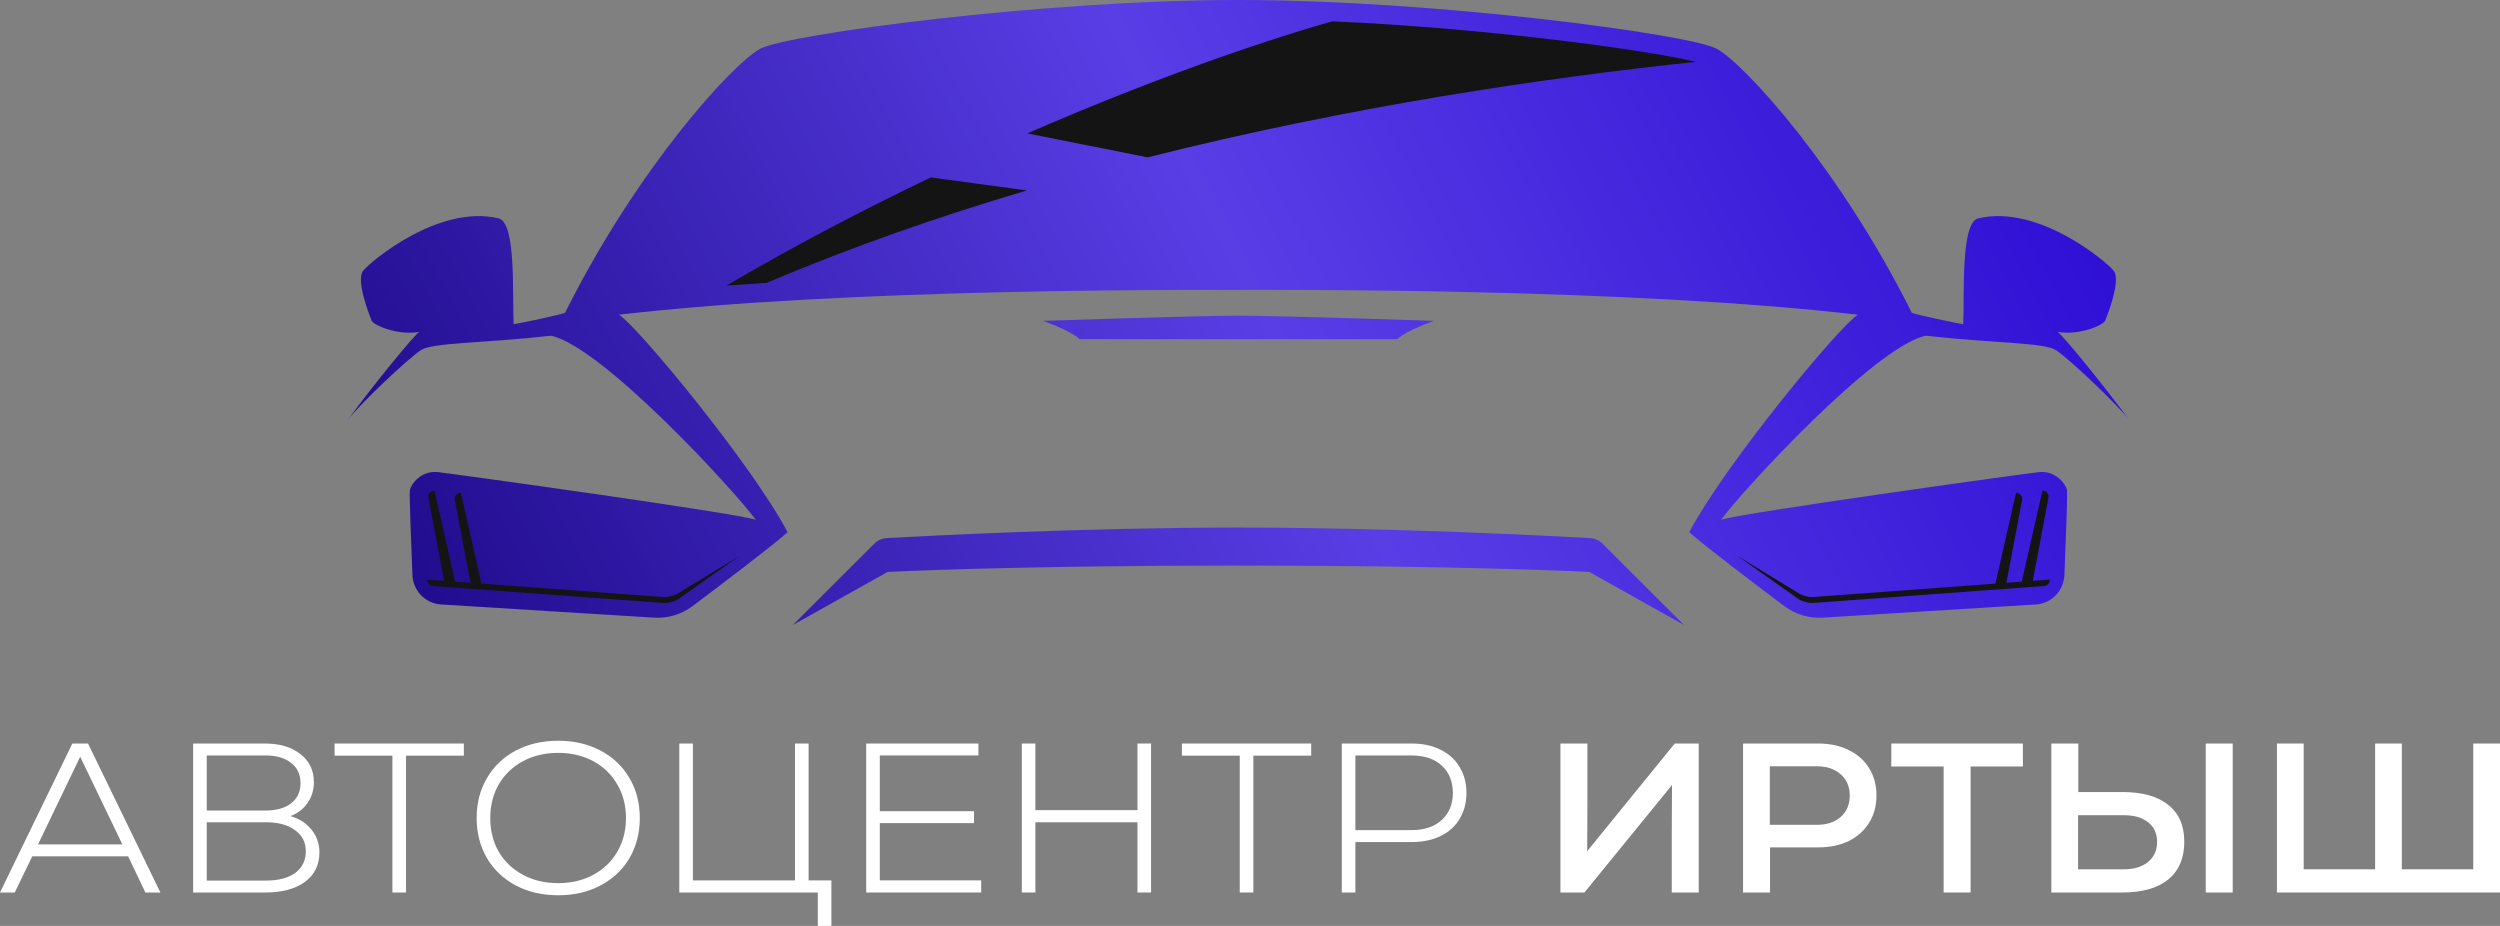 <svg width="108" height="40" viewBox="0 0 108 40" fill="none" xmlns="http://www.w3.org/2000/svg">
<rect x="0" y="0" width="108" height="40" fill="#808080" stroke="none"/>
<path d="M83.196 14.502C86.103 14.832 88.284 14.791 88.809 15.121C89.335 15.45 91.475 17.469 92 18.169C90.788 16.521 89.092 14.461 88.89 14.338C89.819 14.502 90.869 14.049 90.95 13.843C91.031 13.637 91.637 12.113 91.314 11.701C90.99 11.289 88.033 8.812 85.457 9.435C84.69 9.62 84.872 12.751 84.811 14.008C84.389 13.935 82.873 13.616 82.59 13.513C79.453 7.224 75.32 2.719 74.149 2.101C72.978 1.483 62.011 0 53.5 0C44.989 0 34.023 1.483 32.851 2.101C31.68 2.719 27.547 7.224 24.41 13.514C24.128 13.617 22.611 13.935 22.189 14.008C22.128 12.752 22.31 9.62 21.543 9.435C18.968 8.813 16.009 11.289 15.686 11.701C15.363 12.113 15.969 13.637 16.05 13.844C16.131 14.05 17.181 14.503 18.11 14.338C17.908 14.462 16.212 16.522 15 18.17C15.525 17.469 17.666 15.45 18.191 15.121C18.716 14.791 20.897 14.832 23.804 14.503C25.985 14.956 31.72 21.177 32.649 22.455C31.841 22.166 19.644 20.477 18.917 20.395C18.19 20.312 17.746 20.93 17.706 21.177C17.679 21.342 17.76 23.451 17.817 24.837C17.845 25.52 18.375 26.071 19.044 26.112L28.256 26.683C28.852 26.719 29.44 26.543 29.921 26.182C31.127 25.276 33.433 23.531 34.022 22.99C32.487 20.065 27.493 14.036 26.739 13.596C36.675 12.443 51.51 12.525 53.5 12.525C55.49 12.525 70.325 12.443 80.26 13.596C79.507 14.036 74.512 20.065 72.978 22.99C73.567 23.53 75.873 25.276 77.079 26.182C77.559 26.543 78.148 26.719 78.744 26.683L87.956 26.112C88.625 26.07 89.155 25.519 89.183 24.837C89.24 23.451 89.321 21.342 89.294 21.177C89.254 20.93 88.809 20.312 88.082 20.395C87.355 20.477 75.159 22.166 74.351 22.455C75.28 21.177 81.015 14.956 83.196 14.502Z" fill="url(#paint0_linear_23_15)"/>
<path d="M68.693 23.246C67.156 23.16 60.212 22.79 53.501 22.79C46.789 22.79 39.846 23.16 38.308 23.246C38.105 23.258 37.915 23.344 37.77 23.488L34.251 27L38.345 24.707C38.345 24.707 43.676 24.432 53.501 24.432C63.325 24.432 68.656 24.707 68.656 24.707L72.75 27L69.231 23.488C69.086 23.344 68.895 23.258 68.693 23.246Z" fill="url(#paint1_linear_23_15)"/>
<path d="M60.357 14.654C60.781 14.257 61.952 13.861 61.952 13.861C61.952 13.861 55.234 13.637 53.501 13.637C51.767 13.637 45.049 13.861 45.049 13.861C45.049 13.861 46.22 14.257 46.644 14.654H60.357Z" fill="url(#paint2_linear_23_15)"/>
<path d="M29.294 25.631C29.097 25.751 28.868 25.806 28.639 25.79L20.799 25.212L19.907 21.288C19.741 21.288 19.617 21.441 19.648 21.607L20.324 25.177L19.661 25.128L18.766 21.191C18.601 21.191 18.476 21.345 18.508 21.511L19.186 25.093L18.447 25.039C18.447 25.185 18.558 25.306 18.701 25.316L28.634 26.046C28.889 26.064 29.142 25.994 29.352 25.846L31.964 24.004L29.294 25.631Z" fill="#141414"/>
<path d="M87.815 25.093L88.493 21.51C88.525 21.345 88.4 21.191 88.235 21.191L87.34 25.128L86.677 25.177L87.353 21.606C87.384 21.441 87.26 21.287 87.094 21.287L86.202 25.212L78.362 25.789C78.133 25.806 77.904 25.75 77.707 25.63L75.038 24.003L77.65 25.845C77.859 25.993 78.112 26.064 78.367 26.045L88.301 25.316C88.443 25.305 88.554 25.184 88.554 25.038L87.815 25.093Z" fill="#141414"/>
<path d="M49.577 6.798C58.364 4.581 66.812 3.353 73.26 2.672C71.247 2.178 64.382 1.224 57.555 0.92C54.151 1.89 49.484 3.54 44.382 5.762L49.577 6.798Z" fill="#141414"/>
<path d="M40.212 7.665C37.288 9.062 34.298 10.625 31.383 12.338C31.956 12.295 32.535 12.255 33.12 12.218C36.783 10.666 40.575 9.348 44.363 8.226L40.212 7.665Z" fill="#141414"/>
<path d="M6.281 38.556L5.535 36.993H1.394L0.637 38.556H0L3.126 32.12H3.803L6.929 38.556H6.281ZM3.464 32.69L1.643 36.478H5.286L3.464 32.69Z" fill="white"/>
<path d="M12.544 35.255C12.929 35.365 13.235 35.562 13.46 35.844C13.686 36.126 13.799 36.451 13.799 36.818C13.799 37.364 13.59 37.79 13.172 38.097C12.76 38.403 12.183 38.556 11.439 38.556H8.344V32.12H11.439C12.083 32.12 12.598 32.273 12.982 32.579C13.367 32.88 13.56 33.284 13.56 33.793C13.56 34.13 13.467 34.431 13.281 34.694C13.102 34.952 12.856 35.139 12.544 35.255ZM8.931 32.635V35.016H11.459C11.937 35.016 12.309 34.912 12.574 34.703C12.846 34.495 12.982 34.204 12.982 33.83C12.982 33.456 12.846 33.165 12.574 32.956C12.302 32.742 11.931 32.635 11.459 32.635H8.931ZM11.489 38.041C12.027 38.041 12.448 37.931 12.754 37.71C13.059 37.483 13.211 37.171 13.211 36.772C13.211 36.386 13.055 36.083 12.743 35.862C12.438 35.635 12.02 35.522 11.489 35.522H8.931V38.041H11.489Z" fill="white"/>
<path d="M20.038 32.12V32.644H17.54V38.556H16.952V32.644H14.454V32.12H20.038Z" fill="white"/>
<path d="M24.115 38.676C23.432 38.676 22.821 38.535 22.284 38.253C21.753 37.971 21.338 37.578 21.039 37.076C20.741 36.567 20.591 35.988 20.591 35.338C20.591 34.688 20.741 34.112 21.039 33.609C21.338 33.1 21.753 32.705 22.284 32.423C22.821 32.141 23.432 32 24.115 32C24.799 32 25.406 32.141 25.937 32.423C26.475 32.705 26.893 33.1 27.191 33.609C27.49 34.112 27.639 34.688 27.639 35.338C27.639 35.988 27.49 36.567 27.191 37.076C26.893 37.578 26.475 37.971 25.937 38.253C25.406 38.535 24.799 38.676 24.115 38.676ZM24.115 38.152C24.68 38.152 25.184 38.032 25.628 37.793C26.073 37.554 26.418 37.223 26.664 36.8C26.916 36.371 27.042 35.883 27.042 35.338C27.042 34.792 26.916 34.308 26.664 33.885C26.418 33.456 26.073 33.122 25.628 32.883C25.184 32.644 24.68 32.524 24.115 32.524C23.545 32.524 23.037 32.644 22.592 32.883C22.148 33.122 21.799 33.456 21.547 33.885C21.302 34.308 21.179 34.792 21.179 35.338C21.179 35.883 21.302 36.371 21.547 36.8C21.799 37.223 22.148 37.554 22.592 37.793C23.037 38.032 23.545 38.152 24.115 38.152Z" fill="white"/>
<path d="M34.931 38.032H35.916V40H35.329V38.556H29.346V32.12H29.933V38.032H34.343V32.12H34.931V38.032Z" fill="white"/>
<path d="M38.007 38.032H42.387V38.556H37.42V32.12H42.268V32.635H38.007V35.044H42.078V35.559H38.007V38.032Z" fill="white"/>
<path d="M49.139 32.12H49.726V38.556H49.139V35.522H44.729V38.556H44.142V32.12H44.729V34.998H49.139V32.12Z" fill="white"/>
<path d="M56.643 32.12V32.644H54.145V38.556H53.557V32.644H51.059V32.12H56.643Z" fill="white"/>
<path d="M60.982 32.12C61.466 32.12 61.888 32.212 62.246 32.395C62.604 32.573 62.876 32.825 63.062 33.149C63.255 33.468 63.351 33.836 63.351 34.253C63.351 34.67 63.255 35.041 63.062 35.365C62.876 35.684 62.604 35.933 62.246 36.11C61.888 36.288 61.466 36.377 60.982 36.377H58.553V38.556H57.965V32.12H60.982ZM60.962 35.862C61.532 35.862 61.974 35.715 62.286 35.421C62.604 35.126 62.764 34.737 62.764 34.253C62.764 33.763 62.604 33.37 62.286 33.076C61.974 32.782 61.532 32.635 60.962 32.635H58.553V35.862H60.962Z" fill="white"/>
<path d="M72.349 32.12H73.384V38.556H72.22V36.009L72.23 33.913L68.447 38.556H67.411V32.12H68.576V34.795L68.566 36.772L72.349 32.12Z" fill="white"/>
<path d="M78.545 32.12C79.05 32.12 79.491 32.215 79.869 32.405C80.248 32.589 80.54 32.849 80.746 33.186C80.958 33.523 81.064 33.916 81.064 34.363C81.064 34.811 80.958 35.203 80.746 35.54C80.54 35.877 80.248 36.141 79.869 36.331C79.491 36.515 79.05 36.607 78.545 36.607H76.465V38.556H75.3V32.12H78.545ZM78.486 35.632C78.917 35.632 79.262 35.519 79.521 35.292C79.78 35.059 79.909 34.749 79.909 34.363C79.909 33.983 79.78 33.68 79.521 33.453C79.262 33.22 78.917 33.103 78.486 33.103H76.455V35.632H78.486Z" fill="white"/>
<path d="M87.389 32.12V33.113H85.129V38.556H83.965V33.113H81.705V32.12H87.389Z" fill="white"/>
<path d="M91.684 34.216C92.547 34.216 93.207 34.4 93.665 34.768C94.13 35.136 94.362 35.666 94.362 36.359C94.362 37.07 94.13 37.615 93.665 37.995C93.207 38.369 92.544 38.556 91.674 38.556H88.618V32.12H89.783V34.216H91.684ZM95.288 32.12H96.453V38.556H95.288V32.12ZM91.764 37.554C92.195 37.554 92.54 37.447 92.799 37.232C93.058 37.018 93.187 36.73 93.187 36.368C93.187 36.012 93.061 35.733 92.809 35.531C92.557 35.323 92.209 35.218 91.764 35.218H89.773V37.554H91.764Z" fill="white"/>
<path d="M106.845 32.12H108V38.556H98.364V32.12H99.519V37.554H102.605V32.12H103.759V37.554H106.845V32.12Z" fill="white"/>
<defs>
<linearGradient id="paint0_linear_23_15" x1="91.365" y1="-6.025" x2="11.986" y2="34.543" gradientUnits="userSpaceOnUse">
<stop stop-color="#2504D1"/>
<stop offset="0.467" stop-color="#593EE6"/>
<stop offset="1" stop-color="#130079"/>
</linearGradient>
<linearGradient id="paint1_linear_23_15" x1="91.365" y1="-6.025" x2="11.986" y2="34.543" gradientUnits="userSpaceOnUse">
<stop stop-color="#2504D1"/>
<stop offset="0.467" stop-color="#593EE6"/>
<stop offset="1" stop-color="#130079"/>
</linearGradient>
<linearGradient id="paint2_linear_23_15" x1="91.365" y1="-6.025" x2="11.986" y2="34.543" gradientUnits="userSpaceOnUse">
<stop stop-color="#2504D1"/>
<stop offset="0.467" stop-color="#593EE6"/>
<stop offset="1" stop-color="#130079"/>
</linearGradient>
</defs>
</svg>
